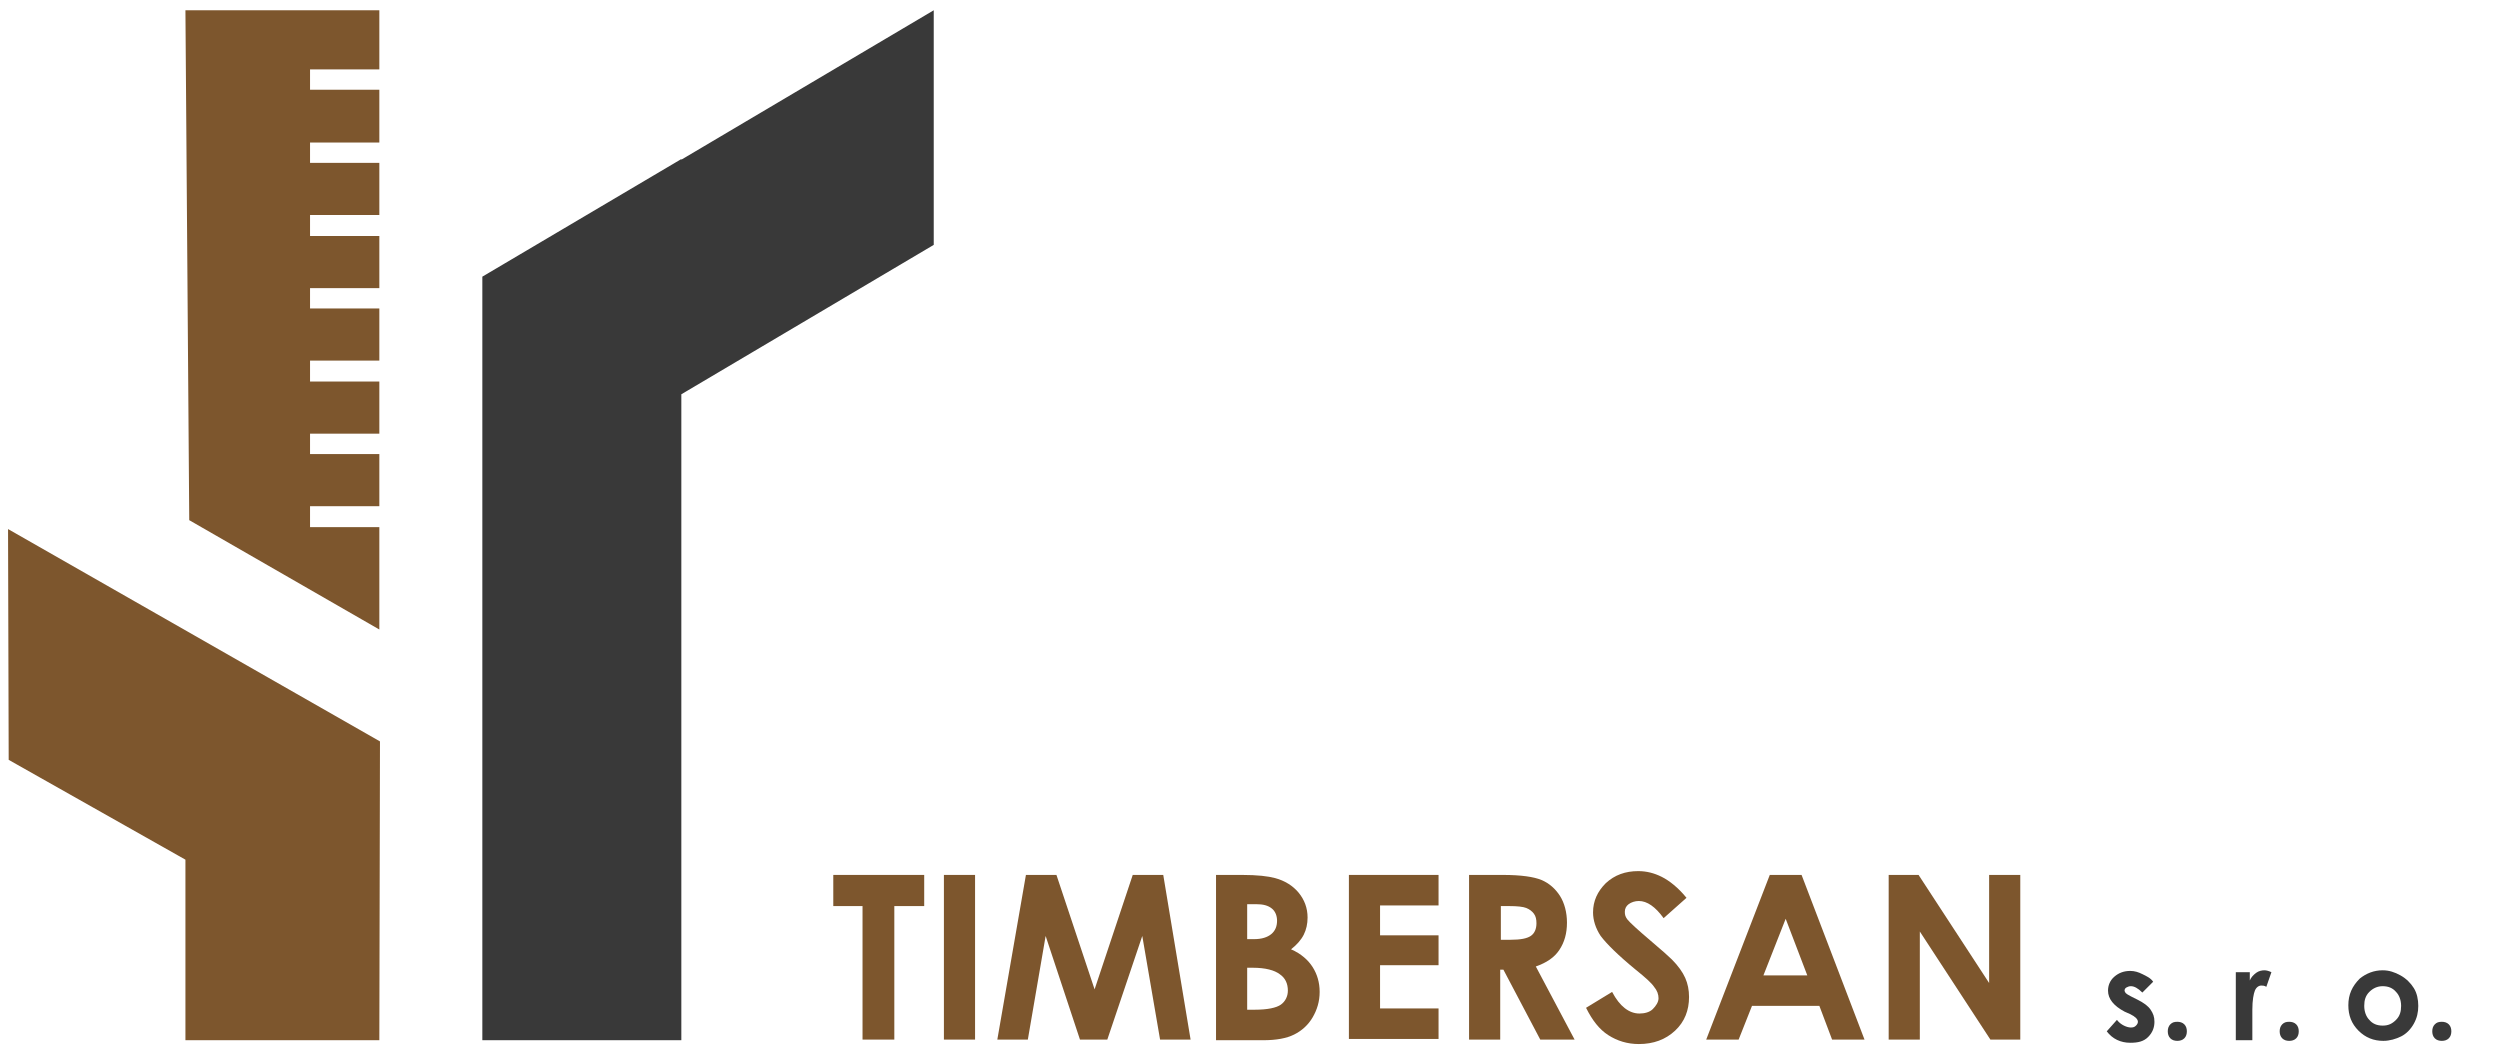 <?xml version="1.0" encoding="UTF-8" standalone="no"?>
<!-- Generator: Adobe Illustrator 27.2.0, SVG Export Plug-In . SVG Version: 6.00 Build 0)  -->

<svg
   version="1.1"
   id="Vrstva_1"
   x="0px"
   y="0px"
   viewBox="0 0 321.26 136.063"
   xml:space="preserve"
   sodipodi:docname="logo_bocni_napis_sro.svg"
   width="8.5cm"
   height="3.6cm"
   inkscape:version="1.3 (0e150ed6c4, 2023-07-21)"
   xmlns:inkscape="http://www.inkscape.org/namespaces/inkscape"
   xmlns:sodipodi="http://sodipodi.sourceforge.net/DTD/sodipodi-0.dtd"
   xmlns="http://www.w3.org/2000/svg"
   xmlns:svg="http://www.w3.org/2000/svg"><defs
   id="defs17" /><sodipodi:namedview
   id="namedview17"
   pagecolor="#ffffff"
   bordercolor="#000000"
   borderopacity="0.25"
   inkscape:showpageshadow="2"
   inkscape:pageopacity="0.0"
   inkscape:pagecheckerboard="0"
   inkscape:deskcolor="#d1d1d1"
   inkscape:zoom="0.63191805"
   inkscape:cx="257.94484"
   inkscape:cy="157.45713"
   inkscape:window-width="1920"
   inkscape:window-height="1017"
   inkscape:window-x="1912"
   inkscape:window-y="-8"
   inkscape:window-maximized="1"
   inkscape:current-layer="Vrstva_1"
   inkscape:document-units="cm" />&#10;<style
   type="text/css"
   id="style1">&#10;	.st0{fill:#7D562D;}&#10;	.st1{fill:#393939;}&#10;</style>&#10;<g
   id="g15"
   transform="matrix(0.817,0,0,0.817,-93.738,-265.676)">&#10;	<path
   class="st0"
   d="m 245.8,462.8 h 14.3 v 4.9 h -4.7 v 21 h -5 v -21 h -4.6 z"
   id="path1" />&#10;	<path
   class="st0"
   d="m 263.2,462.8 h 4.9 v 25.9 h -4.9 z"
   id="path2" />&#10;	<path
   class="st0"
   d="m 276.1,462.8 h 4.8 l 6,18 6,-18 h 4.8 l 4.3,25.9 h -4.8 l -2.8,-16.3 -5.5,16.3 h -4.3 l -5.4,-16.3 -2.8,16.3 h -4.8 z"
   id="path3" />&#10;	<path
   class="st0"
   d="m 306,488.7 v -25.9 h 4.1 c 2.4,0 4.1,0.2 5.2,0.5 1.5,0.4 2.8,1.2 3.7,2.3 0.9,1.1 1.4,2.4 1.4,3.9 0,1 -0.2,1.9 -0.6,2.7 -0.4,0.8 -1.1,1.6 -2,2.3 1.6,0.7 2.7,1.7 3.4,2.8 0.7,1.1 1.1,2.4 1.1,3.9 0,1.5 -0.4,2.8 -1.1,4 -0.7,1.2 -1.7,2.1 -2.9,2.7 -1.2,0.6 -2.8,0.9 -4.9,0.9 H 306 Z m 4.9,-21.2 v 5.4 h 1.1 c 1.2,0 2.1,-0.3 2.7,-0.8 0.6,-0.5 0.9,-1.2 0.9,-2.1 0,-0.8 -0.3,-1.5 -0.8,-1.9 -0.6,-0.5 -1.4,-0.7 -2.5,-0.7 h -1.4 z m 0,9.9 v 6.6 h 1.2 c 2,0 3.4,-0.3 4.1,-0.8 0.7,-0.5 1.1,-1.3 1.1,-2.2 0,-1.1 -0.4,-2 -1.3,-2.6 -0.8,-0.6 -2.2,-1 -4.2,-1 z"
   id="path4" />&#10;	<path
   class="st0"
   d="M 326.9,462.8 H 341 v 4.8 h -9.2 v 4.7 h 9.2 v 4.7 h -9.2 v 6.8 h 9.2 v 4.8 h -14.1 z"
   id="path5" />&#10;	<path
   class="st0"
   d="m 345.9,462.8 h 5.2 c 2.9,0 4.9,0.3 6.1,0.8 1.2,0.5 2.2,1.4 2.9,2.5 0.7,1.1 1.1,2.6 1.1,4.2 0,1.7 -0.4,3.1 -1.2,4.3 -0.8,1.2 -2,2 -3.7,2.6 l 6.1,11.5 H 357 l -5.8,-11 h -0.5 v 11 h -4.9 v -25.9 z m 4.9,10.2 h 1.5 c 1.6,0 2.6,-0.2 3.2,-0.6 0.6,-0.4 0.9,-1.1 0.9,-2 0,-0.6 -0.1,-1.1 -0.4,-1.5 -0.3,-0.4 -0.7,-0.7 -1.2,-0.9 -0.5,-0.2 -1.4,-0.3 -2.7,-0.3 h -1.3 z"
   id="path6" />&#10;	<path
   class="st0"
   d="m 380,466.4 -3.6,3.2 c -1.3,-1.8 -2.6,-2.7 -3.9,-2.7 -0.6,0 -1.2,0.2 -1.6,0.5 -0.4,0.3 -0.6,0.7 -0.6,1.2 0,0.5 0.1,0.8 0.4,1.2 0.4,0.5 1.6,1.6 3.6,3.3 1.9,1.6 3,2.6 3.4,3 1,1 1.7,2 2.1,2.9 0.4,0.9 0.6,1.9 0.6,3 0,2.1 -0.7,3.9 -2.2,5.3 -1.5,1.4 -3.4,2.1 -5.7,2.1 -1.8,0 -3.4,-0.5 -4.8,-1.4 -1.4,-0.9 -2.5,-2.3 -3.5,-4.3 l 4.1,-2.5 c 1.2,2.3 2.7,3.4 4.3,3.4 0.8,0 1.6,-0.2 2.1,-0.7 0.5,-0.5 0.9,-1.1 0.9,-1.7 0,-0.6 -0.2,-1.2 -0.7,-1.8 -0.4,-0.6 -1.4,-1.5 -2.9,-2.7 -2.8,-2.3 -4.6,-4.1 -5.5,-5.3 -0.8,-1.2 -1.2,-2.5 -1.2,-3.7 0,-1.8 0.7,-3.3 2,-4.6 1.4,-1.3 3.1,-1.9 5.1,-1.9 1.3,0 2.5,0.3 3.7,0.9 1.2,0.6 2.6,1.7 3.9,3.3 z"
   id="path7" />&#10;	<path
   class="st0"
   d="m 393.1,462.8 h 5 l 9.9,25.9 h -5.1 l -2,-5.3 h -10.6 l -2.1,5.3 h -5.1 z m 2.5,6.9 -3.5,8.9 h 6.9 z"
   id="path8" />&#10;	<path
   class="st0"
   d="m 411.8,462.8 h 4.7 l 11.1,17 v -17 h 4.9 v 25.9 h -4.7 l -11.1,-17 v 17 h -4.9 z"
   id="path9" />&#10;	<path
   class="st1"
   d="m 453.4,479.6 -1.7,1.7 c -0.7,-0.7 -1.3,-1 -1.8,-1 -0.3,0 -0.5,0.1 -0.7,0.2 -0.2,0.1 -0.3,0.3 -0.3,0.5 0,0.1 0.1,0.3 0.2,0.4 0.1,0.1 0.4,0.3 0.8,0.5 l 1,0.5 c 1,0.5 1.7,1 2.1,1.6 0.4,0.6 0.6,1.1 0.6,1.9 0,0.9 -0.3,1.7 -1,2.4 -0.7,0.7 -1.6,0.9 -2.8,0.9 -1.5,0 -2.8,-0.6 -3.7,-1.8 l 1.6,-1.8 c 0.3,0.4 0.7,0.7 1.1,0.9 0.4,0.2 0.8,0.3 1.1,0.3 0.4,0 0.6,-0.1 0.8,-0.3 0.2,-0.2 0.3,-0.4 0.3,-0.6 0,-0.4 -0.4,-0.8 -1.2,-1.2 l -0.9,-0.4 c -1.7,-0.9 -2.6,-2 -2.6,-3.3 0,-0.8 0.3,-1.6 1,-2.2 0.7,-0.6 1.5,-0.9 2.5,-0.9 0.7,0 1.3,0.2 1.9,0.5 0.6,0.3 1.3,0.6 1.7,1.2 z"
   id="path10" />&#10;	<path
   class="st1"
   d="m 457.2,485.9 c 0.4,0 0.8,0.1 1.1,0.4 0.3,0.3 0.4,0.7 0.4,1.1 0,0.4 -0.1,0.8 -0.4,1.1 -0.3,0.3 -0.7,0.4 -1.1,0.4 -0.4,0 -0.8,-0.1 -1.1,-0.4 -0.3,-0.3 -0.4,-0.7 -0.4,-1.1 0,-0.4 0.1,-0.8 0.4,-1.1 0.3,-0.3 0.6,-0.4 1.1,-0.4 z"
   id="path11" />&#10;	<path
   class="st1"
   d="m 466.3,478.1 h 2.3 v 1.3 c 0.2,-0.5 0.6,-0.9 1,-1.2 0.4,-0.3 0.9,-0.4 1.3,-0.4 0.3,0 0.7,0.1 1.1,0.3 l -0.8,2.3 c -0.3,-0.2 -0.6,-0.2 -0.8,-0.2 -0.4,0 -0.8,0.3 -1,0.8 -0.2,0.5 -0.4,1.5 -0.4,3 v 0.5 4.3 h -2.6 v -10.7 z"
   id="path12" />&#10;	<path
   class="st1"
   d="m 474.8,485.9 c 0.4,0 0.8,0.1 1.1,0.4 0.3,0.3 0.4,0.7 0.4,1.1 0,0.4 -0.1,0.8 -0.4,1.1 -0.3,0.3 -0.7,0.4 -1.1,0.4 -0.4,0 -0.8,-0.1 -1.1,-0.4 -0.3,-0.3 -0.4,-0.7 -0.4,-1.1 0,-0.4 0.1,-0.8 0.4,-1.1 0.3,-0.3 0.6,-0.4 1.1,-0.4 z"
   id="path13" />&#10;	<path
   class="st1"
   d="m 489.5,477.8 c 1,0 1.9,0.3 2.8,0.8 0.9,0.5 1.6,1.2 2.1,2 0.5,0.8 0.7,1.8 0.7,2.8 0,1 -0.2,1.9 -0.7,2.8 -0.5,0.9 -1.2,1.6 -2,2 -0.8,0.4 -1.8,0.7 -2.8,0.7 -1.5,0 -2.8,-0.5 -3.9,-1.6 -1.1,-1.1 -1.6,-2.4 -1.6,-4 0,-1.7 0.6,-3 1.8,-4.2 1,-0.8 2.2,-1.3 3.6,-1.3 z m 0,2.5 c -0.8,0 -1.5,0.3 -2.1,0.9 -0.6,0.6 -0.8,1.3 -0.8,2.2 0,0.9 0.3,1.7 0.8,2.2 0.5,0.6 1.2,0.9 2.1,0.9 0.9,0 1.5,-0.3 2.1,-0.9 0.6,-0.6 0.8,-1.3 0.8,-2.2 0,-0.9 -0.3,-1.7 -0.8,-2.2 -0.5,-0.6 -1.2,-0.9 -2.1,-0.9 z"
   id="path14" />&#10;	<path
   class="st1"
   d="m 498.8,485.9 c 0.4,0 0.8,0.1 1.1,0.4 0.3,0.3 0.4,0.7 0.4,1.1 0,0.4 -0.1,0.8 -0.4,1.1 -0.3,0.3 -0.7,0.4 -1.1,0.4 -0.4,0 -0.8,-0.1 -1.1,-0.4 -0.3,-0.3 -0.4,-0.7 -0.4,-1.1 0,-0.4 0.1,-0.8 0.4,-1.1 0.3,-0.3 0.6,-0.4 1.1,-0.4 z"
   id="path15" />&#10;</g>&#10;<g
   id="g17"
   transform="matrix(0.817,0,0,0.817,-93.738,-265.676)">&#10;	<g
   id="g16">&#10;		<polygon
   class="st0"
   points="116.1,444.7 116,408.4 174.5,441.8 174.4,488.8 143.9,488.8 143.9,460.4 "
   id="polygon15" />&#10;		<polygon
   class="st0"
   points="174.4,359 174.4,350.8 163.5,350.8 163.5,347.6 174.4,347.6 174.4,339.3 163.5,339.3 163.5,336.1 174.4,336.1 174.4,326.8 143.9,326.8 144.5,407 174.4,424.2 174.4,408.1 163.5,408.1 163.5,404.8 174.4,404.8 174.4,396.6 163.5,396.6 163.5,393.4 174.4,393.4 174.4,385.2 163.5,385.2 163.5,381.9 174.4,381.9 174.4,373.7 163.5,373.7 163.5,370.5 174.4,370.5 174.4,362.3 163.5,362.3 163.5,359 "
   id="polygon16" />&#10;	</g>&#10;	<polygon
   class="st1"
   points="221.9,350.2 190.6,368.7 190.6,488.8 221.9,488.8 221.9,387.2 261.6,363.7 261.6,326.8 221.9,350.3 "
   id="polygon17" />&#10;</g>&#10;</svg>
